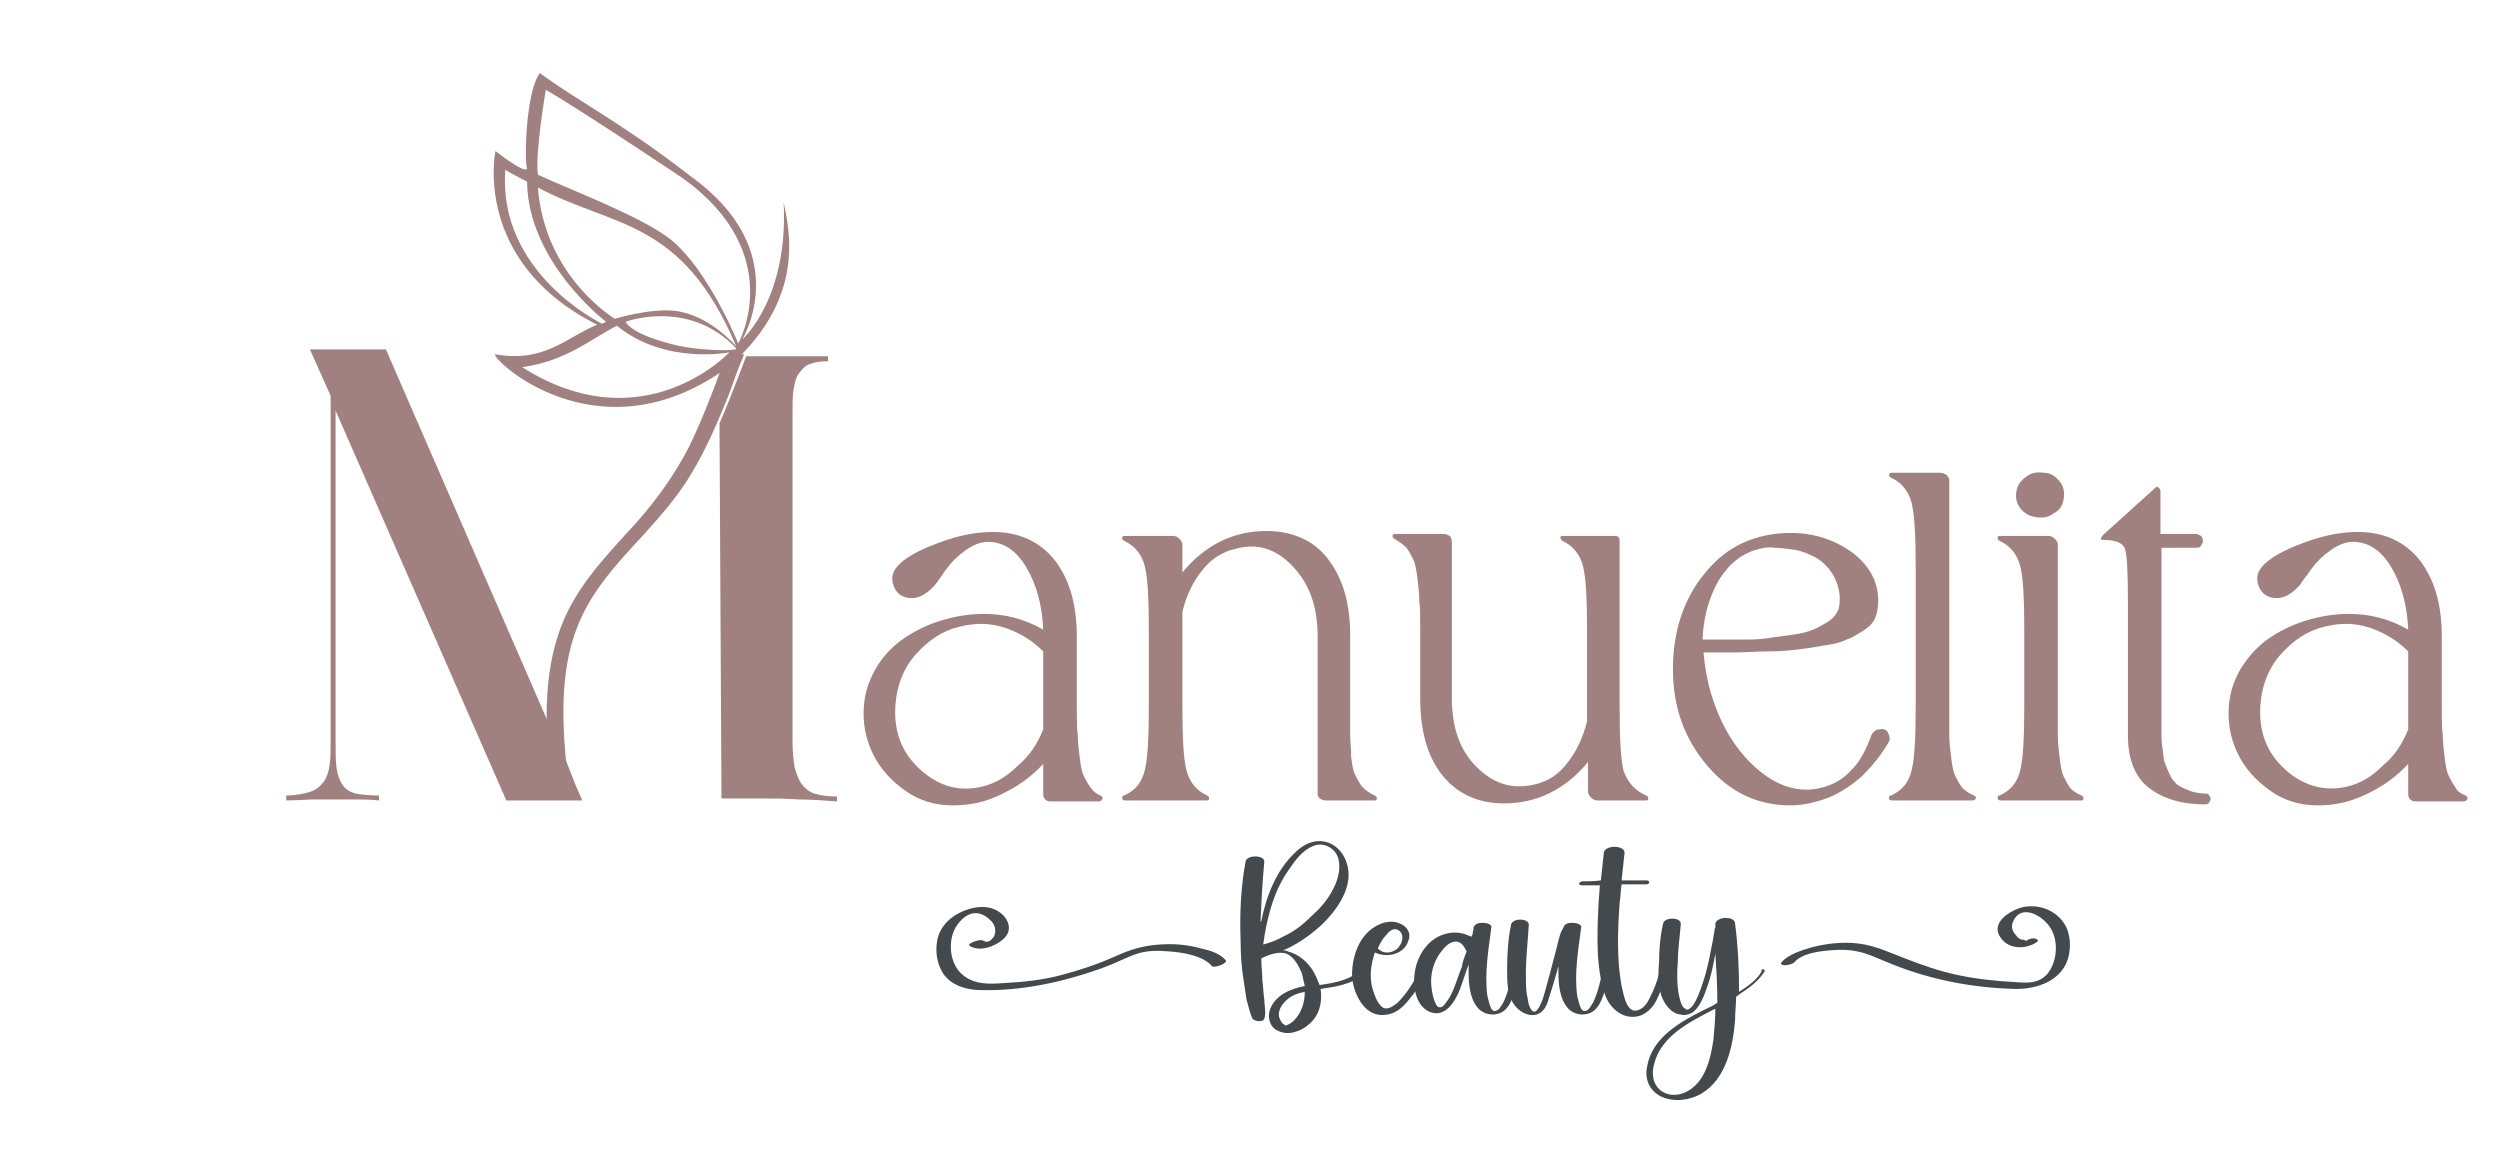 <?xml version="1.0" encoding="utf-8"?>
<!-- Generator: Adobe Illustrator 27.1.0, SVG Export Plug-In . SVG Version: 6.00 Build 0)  -->
<svg version="1.1" id="Layer_2_00000144329844023103131740000002902487717022349976_"
	 xmlns="http://www.w3.org/2000/svg" xmlns:xlink="http://www.w3.org/1999/xlink" x="0px" y="0px" viewBox="0 0 253.3 119.2"
	 style="enable-background:new 0 0 253.3 119.2;" xml:space="preserve">
<style type="text/css">
	.st0{fill:#43494C;}
	.st1{fill:#A18080;}
</style>
<g id="Layer_1-2">
	<g>
		<g>
			<path class="st0" d="M125.7,95.4c-0.1-2.7,0-5.4,0.5-8.1c0.1-0.7,1.9-0.7,1.9,0c-0.2,2.1-0.3,4.2-0.4,6.3c0-0.1,0-0.2,0.1-0.3
				c0.5-2.5,1.5-5.1,3.4-6.9c0.8-0.8,1.9-1.4,3.1-1.1c1,0.2,1.8,1.1,2.1,2c0.9,2.4-0.9,4.9-2.6,6.5c-1.1,1-2.4,1.9-3.8,2.5
				c0.2,0,0.3,0,0.5,0.1c1.1,0.3,1.9,1,2.5,1.9c0.3,0.5,0.5,1,0.7,1.5c1.5-0.2,3.1-0.5,4.3-1.6c0.2-0.2,0.9,0,0.6,0.2
				c-1.2,1.1-2.7,1.5-4.2,1.7c-0.2,0-0.4,0.1-0.6,0.1c0.2,1.3-0.1,2.7-1.2,3.6c-0.8,0.7-2.1,1.2-3.2,0.6c-0.8-0.4-1-1.4-0.7-2.2
				c0.6-1.4,2-2,3.5-2.3c-0.1-0.4-0.2-0.9-0.3-1.3c-0.3-0.7-0.7-1.5-1.4-1.9c-0.8-0.4-1.9,0-2.7,0.4c0,0.1,0,0.1,0,0.2
				c0,0.7,0.1,1.3,0.1,2c0.1,0.7,0.1,1.4,0.2,2c0,0.6,0.2,1.3,0,1.9c-0.1,0.4-1,0.3-1.2,0c-0.3-0.6-0.4-1.3-0.6-1.9
				c-0.1-0.7-0.2-1.4-0.3-2C125.8,98.1,125.7,96.8,125.7,95.4L125.7,95.4z M128.1,94.9c0,0.3-0.1,0.5-0.1,0.8c0.7-0.2,1.3-0.4,2-0.8
				c1.1-0.5,2-1.2,2.9-2.1c0.8-0.7,1.5-1.5,2-2.4c0.6-1,1-2.3,0.7-3.4c-0.3-1.1-1.5-1.7-2.5-1.3c-1.1,0.4-1.9,1.5-2.5,2.4
				C129.1,90.2,128.5,92.6,128.1,94.9L128.1,94.9z M132.2,100.5c-0.6,0.1-1.2,0.3-1.7,0.7c-0.6,0.5-1.2,1.3-0.8,2.1
				c0.1,0.2,0.2,0.4,0.4,0.5c0,0,0.1,0,0.1,0.1c0,0,0.1,0,0.1,0c0.3-0.1,0.6-0.3,0.8-0.5C131.9,102.6,132.2,101.5,132.2,100.5
				L132.2,100.5z"/>
			<path class="st0" d="M144.6,98.3c-0.5,1-1,2-1.7,2.8c-0.6,0.8-1.4,1.6-2.4,1.7c-2.1,0.4-3.3-1.9-3.5-3.7
				c-0.1-1.9,0.6-4.2,2.3-5.2c0.8-0.5,1.8-0.7,2.6-0.3c0.7,0.3,1.1,1,0.8,1.7c-0.4,1.4-2.2,1.8-3.4,1.2c-0.4,1.2-0.6,2.5-0.2,3.8
				c0.2,0.6,0.4,1.2,0.8,1.6c0.5,0.6,1.2,0.1,1.7-0.3c1-1,1.7-2.2,2.3-3.4C144.1,98,144.7,98,144.6,98.3L144.6,98.3z M139.6,96.1
				c0.6,0.6,1.4,0.5,2,0c0.5-0.5,0.8-1.5,0-1.9c-0.5-0.2-0.9,0.2-1.2,0.6C140.1,95.1,139.8,95.6,139.6,96.1z"/>
			<path class="st0" d="M154,98.3c-0.2,0.7-0.3,1.4-0.5,2.1c-0.2,0.6-0.4,1.2-0.8,1.7c-0.7,0.9-2.1,0.9-2.9,0.1c-0.9-1-1-2.5-1-3.8
				c0-0.2,0-0.5,0-0.7c-0.3,0.9-0.6,1.7-0.9,2.6c-0.5,1.2-1.5,2.9-3.1,2.2c-1.5-0.7-1.7-2.9-1.4-4.3c0.3-1.5,1.3-3,2.8-3.5
				c0.8-0.3,1.8-0.3,2.6,0.1c0.1,0,0.2,0.1,0.3,0.1c0-0.1,0.1-0.2,0.1-0.2c0-0.2,0.1-0.5,0.1-0.7c0.1-0.4,0.5-0.5,0.9-0.5
				c0.3,0,1,0.1,0.9,0.5c-0.3,2.3-0.7,4.6-0.4,6.9c0.1,0.4,0.2,0.9,0.4,1.3c0.2,0.3,0.4,0.3,0.7,0.1c0.2-0.2,0.3-0.4,0.5-0.7
				c0.5-1,0.7-2.1,1-3.2C153.4,98,154,98.1,154,98.3L154,98.3z M148.6,96.4c-0.2-0.4-0.5-1-1.1-1c-0.5,0-1,0.4-1.3,0.8
				c-0.8,0.9-1.2,2.1-1.2,3.2c0,0.6,0.1,1.3,0.3,1.9c0.1,0.2,0.2,0.6,0.4,0.7c0.3,0.2,0.6-0.1,0.8-0.4c0.8-1,1.1-2.4,1.6-3.6
				C148.2,97.4,148.4,96.9,148.6,96.4L148.6,96.4z"/>
			<path class="st0" d="M163.1,98.3c-0.2,0.7-0.3,1.4-0.5,2.1c-0.2,0.6-0.4,1.2-0.8,1.7c-0.7,0.9-2.1,0.9-2.9,0.1
				c-0.9-1-1-2.5-1-3.8c0-0.2,0-0.3,0-0.5c-0.1,0.2-0.1,0.5-0.2,0.7c-0.2,0.7-0.4,1.4-0.6,2c-0.2,0.6-0.3,1.2-0.7,1.7
				c-0.8,1-2.2,0.5-2.9-0.4c-0.8-1-0.8-2.4-0.8-3.7c0-1.5,0.1-3.1,0.4-4.5c0.1-0.7,1.8-0.7,1.8,0c-0.1,1.7-0.3,3.3-0.3,5
				c0,0.7,0,1.4,0.1,2.1c0.1,0.3,0.1,0.6,0.2,1c0.1,0.2,0.2,0.6,0.5,0.7c0.5,0.1,1-1.5,1.1-1.9c0.2-0.7,0.4-1.5,0.6-2.2
				c0.2-0.8,0.4-1.5,0.6-2.3c0.2-0.7,0.3-1.5,0.7-2.1c0.1-0.4,0.5-0.5,0.9-0.5c0.3,0,1,0.1,0.9,0.5c-0.3,2.3-0.7,4.6-0.4,6.9
				c0.1,0.4,0.2,0.9,0.4,1.3c0.2,0.3,0.4,0.3,0.7,0.1c0.2-0.2,0.3-0.4,0.5-0.7c0.5-1,0.7-2.1,1-3.2C162.6,98,163.2,98.1,163.1,98.3
				L163.1,98.3z"/>
			<path class="st0" d="M168.9,98c-0.2,1.1-0.5,2.2-1,3.2c-0.3,0.7-0.9,1.4-1.7,1.7c-1.5,0.5-2.9-0.5-3.5-1.9
				c-0.5-1.3-0.7-2.8-0.8-4.2c-0.1-2.4,0-4.7,0.2-7.1c-0.6,0-1.2,0-1.8,0c-0.4,0-0.4-0.3,0-0.4c0.6,0,1.2,0,1.9-0.1
				c0.1-1,0.2-1.9,0.3-2.8c0.1-0.8,2.1-0.8,2.1,0c-0.1,0.9-0.2,1.9-0.3,2.8c0.8,0,1.6,0,2.5,0c0.4,0,0.4,0.4,0,0.4
				c-0.8,0-1.7,0-2.5,0c-0.1,0.6-0.1,1.3-0.2,1.9c-0.2,2.8-0.3,5.7,0.2,8.4c0.2,0.8,0.5,3,1.8,2.4c0.7-0.3,1-1.1,1.3-1.7
				c0.4-0.9,0.7-1.7,0.8-2.7C168.4,97.8,169,97.8,168.9,98L168.9,98z"/>
			<path class="st0" d="M178.8,98.4c-0.6,1-1.6,1.7-2.5,2.3c-0.1,0.1-0.3,0.2-0.4,0.3c0,0.8-0.1,1.5-0.1,2.3c-0.2,2.7-0.9,6-3.4,7.5
				c-1.2,0.7-2.8,0.9-4.1,0.3c-1.2-0.6-1.7-1.8-1.4-3.1c0.5-2.9,3.4-4.5,5.8-5.7c0.4-0.2,0.9-0.4,1.3-0.7c0-0.1,0-0.1,0-0.2
				c0-1.6-0.1-3.2-0.2-4.8c-0.2,1.1-0.4,2.2-0.8,3.3c-0.3,0.9-0.7,2-1.4,2.6c-0.4,0.3-0.9,0.4-1.3,0.3c-1-0.1-1.7-1.1-2-2
				c-0.3-1.1-0.3-2.3-0.2-3.4c0-1.2,0.1-2.5,0.4-3.8c0.1-0.7,1.8-0.7,1.8,0c-0.1,1.3-0.3,2.6-0.3,3.8c-0.1,1.1-0.1,2.3,0.1,3.4
				c0.1,0.4,0.2,1,0.5,1.3c0.2,0.1,0.2,0.2,0.4,0.2c0.3-0.1,0.6-0.5,0.7-0.7c0.5-0.9,0.8-1.9,1.1-2.9c0.3-1.1,0.5-2.1,0.7-3.2
				c0.1-0.4,0.1-0.7,0.2-1.1c0-0.1,0-0.3,0.1-0.4c0-0.1,0-0.3,0-0.4c0-0.4,0.7-0.6,1-0.6c0.4,0,1,0.1,1,0.6c0.3,2.3,0.4,4.6,0.4,6.9
				c0.9-0.6,1.8-1.2,2.3-2.1C178.3,98.1,178.9,98.2,178.8,98.4L178.8,98.4z M173.8,102.2c-0.1,0.1-0.3,0.1-0.4,0.2
				c-2.3,1.2-5.1,2.6-5.8,5.4c-0.4,1.4,0.1,2.8,1.6,3.1c1.3,0.2,2.5-0.6,3.2-1.7c0.7-1.1,1-2.5,1.2-3.8
				C173.7,104.3,173.8,103.2,173.8,102.2L173.8,102.2z"/>
		</g>
		<g>
			<path class="st1" d="M111.5,80.6c0.2,0.1,0.3,0.3,0.1,0.5l-0.2,0.1h-5c-0.2,0-0.4-0.1-0.5-0.2c-0.1-0.1-0.2-0.3-0.2-0.5v-3.1
				c-1.2,1.3-2.6,2.3-4.3,3.1c-1.6,0.8-3.2,1.1-4.9,1.1c-1.8,0-3.4-0.5-4.8-1.5c-1.4-1-2.5-2.2-3.2-3.6c-0.7-1.4-1-2.8-1-4.2
				c0-1.7,0.4-3.1,1.2-4.5s1.8-2.4,3-3.2c1.2-0.8,2.5-1.4,3.9-1.8c1.4-0.4,2.7-0.6,4.1-0.6c2.1,0,4.1,0.5,6,1.6
				c-0.1-2.5-0.7-4.6-1.7-6.3c-1-1.7-2.3-2.6-3.9-2.6c-0.6,0-1.2,0.2-1.9,0.6c-0.6,0.4-1.1,0.8-1.5,1.2c-0.4,0.4-0.8,0.9-1.2,1.5
				s-0.7,1-0.8,1.1c-0.8,0.9-1.6,1.3-2.3,1.3c-0.9,0-1.5-0.4-1.8-1.1c-0.3-0.7-0.3-1.4,0.3-2.1c0.7-0.8,2-1.6,4.2-2.4
				c2.1-0.8,3.9-1.1,5.5-1.1c2.7,0,4.8,1,6.3,2.9c1.5,2,2.2,4.5,2.2,7.7v6.9c0,1.3,0,2.4,0.1,3.1c0,0.7,0.1,1.5,0.2,2.3
				c0.1,0.8,0.2,1.4,0.4,1.8c0.2,0.4,0.4,0.8,0.7,1.2C110.7,80.1,111,80.4,111.5,80.6L111.5,80.6z M105.7,73.9V66
				c-1.1-1.1-2.4-1.9-3.9-2.4s-3-0.5-4.6-0.1c-1.7,0.4-3.2,1.4-4.5,2.9s-2,3.5-2,5.8c0,2.4,0.9,4.4,2.8,6s3.9,2,6,1.5
				c1.3-0.3,2.5-1,3.6-2.1C104.3,76.6,105.1,75.4,105.7,73.9L105.7,73.9z"/>
			<path class="st1" d="M139.3,80.6c0.2,0.1,0.2,0.2,0.2,0.3c0,0.2-0.1,0.2-0.3,0.2h-4.9c-0.2,0-0.4-0.1-0.6-0.2
				c-0.1-0.1-0.2-0.3-0.2-0.5V64.5c0-3-0.8-5.3-2.5-7.1c-1.7-1.8-3.6-2.4-5.8-1.8c-1.3,0.3-2.5,1-3.4,2.2c-0.9,1.1-1.6,2.5-2,4.2
				v9.4c0,3.2,0.1,5.4,0.4,6.6s1,2.1,2.1,2.6c0.2,0.1,0.2,0.2,0.2,0.3c0,0.2-0.1,0.2-0.3,0.2H114c-0.2,0-0.3-0.1-0.3-0.2
				s0-0.3,0.2-0.3c1.1-0.5,1.8-1.3,2.1-2.6c0.3-1.2,0.4-3.5,0.4-6.6v-7.4c0-3.2-0.1-5.4-0.4-6.6c-0.3-1.2-1-2.1-2.1-2.6
				c-0.2-0.1-0.2-0.2-0.2-0.3c0-0.2,0.1-0.2,0.3-0.2h4.9c0.2,0,0.4,0.1,0.6,0.3c0.2,0.2,0.3,0.4,0.3,0.6V58c2.3-2.8,5.2-4.2,8.5-4.2
				c2.7,0,4.9,1,6.3,2.9c1.5,2,2.2,4.5,2.2,7.7v6.9c0,1.3,0,2.4,0,3.1c0,0.7,0.1,1.5,0.1,2.3c0.1,0.8,0.2,1.4,0.4,1.8
				c0.2,0.4,0.4,0.8,0.7,1.2C138.4,80.1,138.8,80.4,139.3,80.6z"/>
			<path class="st1" d="M166.8,80.6c0.2,0.1,0.2,0.2,0.2,0.3c0,0.2-0.1,0.2-0.3,0.2h-4.9c-0.2,0-0.4-0.1-0.6-0.3
				c-0.2-0.2-0.3-0.4-0.3-0.6v-3c-2.3,2.8-5.2,4.2-8.5,4.2c-2.7,0-4.8-1-6.3-2.9c-1.5-1.9-2.2-4.5-2.2-7.7v-6.9c0-1.3,0-2.4-0.1-3.1
				c0-0.7-0.1-1.5-0.2-2.3c-0.1-0.8-0.2-1.4-0.4-1.8c-0.2-0.4-0.4-0.8-0.7-1.2c-0.3-0.3-0.7-0.6-1.2-0.9c-0.2-0.1-0.2-0.2-0.2-0.3
				c0-0.2,0.1-0.2,0.3-0.2h4.9c0.2,0,0.4,0.1,0.6,0.2c0.1,0.2,0.2,0.3,0.2,0.5v15.9c0,3,0.8,5.3,2.5,7c1.7,1.7,3.6,2.3,5.8,1.8
				c1.4-0.3,2.5-1,3.4-2.2c0.9-1.1,1.6-2.6,2-4.2V64c0-3.2-0.1-5.4-0.4-6.6c-0.3-1.2-1-2.1-2.1-2.6c-0.1-0.1-0.2-0.2-0.2-0.3
				c0-0.2,0.1-0.2,0.3-0.2h5.2c0.4,0,0.5,0.2,0.5,0.5v16.7c0,3.2,0.1,5.4,0.4,6.6C164.9,79.2,165.6,80.1,166.8,80.6z"/>
			<path class="st1" d="M190.9,73.9c0.3,0.1,0.4,0.3,0.5,0.6c0.1,0.3,0.1,0.5-0.1,0.8c-0.7,1.2-1.6,2.3-2.6,3.3
				c-1,0.9-2.2,1.7-3.4,2.2c-1.3,0.5-2.6,0.8-3.9,0.8c-3.3,0-6.1-1.3-8.4-4c-2.3-2.7-3.5-5.9-3.5-9.8c0-3.8,1.1-7.2,3.3-9.8
				c2.2-2.7,5.1-4,8.7-4c2.3,0,4.4,0.7,6.2,2c1.8,1.4,2.6,3,2.6,4.9c0,0.6-0.1,1.2-0.3,1.7c-0.2,0.5-0.6,0.9-1.2,1.3
				c-0.5,0.3-1.1,0.7-1.7,0.9c-0.6,0.3-1.4,0.5-2.3,0.6c-1,0.2-1.8,0.3-2.6,0.4c-0.8,0.1-1.8,0.2-3,0.2c-1.3,0-2.3,0.1-3.2,0.1
				c-0.9,0-2,0-3.4,0c0.1,1.2,0.3,2.4,0.6,3.6c0.9,3.3,2.4,6,4.6,8c2.2,2,4.5,2.7,6.8,2.1c1.2-0.3,2.2-0.9,3-1.8
				c0.9-0.9,1.5-2.1,2-3.5c0.1-0.2,0.2-0.3,0.3-0.4c0.1-0.1,0.3-0.2,0.5-0.2S190.7,73.8,190.9,73.9L190.9,73.9L190.9,73.9z
				 M178.3,55.6c-1.7,0.4-3,1.4-4.1,3.1c-1,1.7-1.6,3.7-1.7,6.1h2.3c0.6,0,1.4,0,2.3,0c1,0,1.8-0.1,2.4-0.2c0.7-0.1,1.4-0.2,2.2-0.3
				c0.8-0.1,1.5-0.3,2-0.5s1-0.5,1.5-0.8c0.5-0.3,0.8-0.7,1-1.1c0.2-0.4,0.2-0.9,0.2-1.5c-0.1-1-0.4-1.8-0.9-2.5
				c-0.5-0.7-1.1-1.2-1.7-1.5c-0.6-0.3-1.3-0.6-2-0.7c-0.7-0.1-1.4-0.2-2-0.2C179.2,55.4,178.7,55.5,178.3,55.6L178.3,55.6z"/>
			<path class="st1" d="M200,80.6c0.1,0.1,0.2,0.1,0.2,0.2c0,0.1,0,0.2-0.1,0.2c-0.1,0.1-0.1,0.1-0.3,0.1h-8.1
				c-0.2,0-0.3-0.1-0.3-0.2c0-0.2,0-0.3,0.2-0.3c1.1-0.5,1.8-1.3,2.1-2.6c0.3-1.2,0.4-3.5,0.4-6.6V57.6c0-3.1-0.1-5.3-0.4-6.6
				c-0.3-1.2-1-2.1-2.1-2.6c-0.2-0.1-0.2-0.2-0.2-0.3c0-0.1,0.1-0.2,0.3-0.2h4.9c0.2,0,0.4,0.1,0.6,0.2c0.2,0.2,0.3,0.4,0.3,0.6
				v22.7c0,1.3,0,2.4,0,3.1c0,0.7,0.1,1.5,0.2,2.3c0.1,0.8,0.2,1.4,0.4,1.8c0.2,0.4,0.4,0.8,0.7,1.2C199.1,80.1,199.5,80.4,200,80.6
				z"/>
			<path class="st1" d="M210.9,80.6c0.2,0.1,0.2,0.2,0.2,0.3c0,0.2-0.1,0.2-0.3,0.2h-8.1c-0.2,0-0.3-0.1-0.3-0.2
				c0-0.2,0-0.3,0.2-0.3c1.1-0.5,1.8-1.3,2.1-2.6c0.3-1.2,0.4-3.5,0.4-6.6V64c0-3.2-0.1-5.4-0.4-6.6c-0.3-1.2-1-2.1-2.1-2.6
				c-0.2-0.1-0.2-0.2-0.2-0.3c0-0.2,0.1-0.2,0.3-0.2h4.9c0.2,0,0.4,0.1,0.6,0.3c0.2,0.2,0.3,0.4,0.3,0.6v16.3c0,1.3,0,2.4,0,3.1
				c0,0.7,0.1,1.5,0.2,2.3c0.1,0.8,0.2,1.4,0.4,1.8c0.2,0.4,0.4,0.8,0.7,1.2C210,80.1,210.4,80.4,210.9,80.6L210.9,80.6z
				 M208.7,48.8c0.4,0.5,0.5,1.1,0.4,1.7c-0.1,0.7-0.4,1.2-1,1.5c-0.5,0.4-1.1,0.5-1.8,0.4c-0.7-0.1-1.2-0.4-1.6-0.9
				c-0.4-0.5-0.5-1.1-0.4-1.7c0.1-0.6,0.4-1.1,1-1.5c0.5-0.4,1.1-0.5,1.8-0.4C207.8,47.9,208.3,48.3,208.7,48.8z"/>
			<path class="st1" d="M223.5,80.4c0.2,0,0.3,0.1,0.4,0.3c0.1,0.2,0.1,0.3,0,0.5c-0.1,0.2-0.2,0.3-0.5,0.3c-2.4,0-4.3-0.6-5.7-1.7
				c-1.4-1.1-2.1-2.9-2.1-5.3V60.8c0-2.9-0.1-4.6-0.3-5.2c-0.2-0.6-1-0.9-2.2-0.9c-0.3,0-0.3-0.1-0.1-0.4c0.1-0.1,0.1-0.1,0.2-0.2
				l5.2-4.7c0.1-0.1,0.2-0.1,0.3,0c0.1,0.1,0.2,0.2,0.2,0.3v4.4h3.6c0.2,0,0.3,0.1,0.5,0.2c0.1,0.1,0.2,0.3,0.2,0.5
				c0,0.2-0.1,0.3-0.2,0.5s-0.3,0.2-0.5,0.2H219v19c0,0.2,0,0.7,0.1,1.3c0.1,0.6,0.1,1.1,0.2,1.4c0.1,0.3,0.3,0.7,0.5,1.2
				c0.2,0.5,0.5,0.8,0.8,1.1c0.3,0.2,0.7,0.4,1.2,0.6C222.3,80.3,222.9,80.4,223.5,80.4L223.5,80.4z"/>
			<path class="st1" d="M249.8,80.6c0.2,0.1,0.3,0.3,0.1,0.5l-0.2,0.1h-5c-0.2,0-0.4-0.1-0.5-0.2s-0.2-0.3-0.2-0.5v-3.1
				c-1.2,1.3-2.6,2.3-4.3,3.1s-3.2,1.1-4.9,1.1c-1.8,0-3.4-0.5-4.8-1.5c-1.4-1-2.5-2.2-3.2-3.6c-0.7-1.4-1-2.8-1-4.2
				c0-1.7,0.4-3.1,1.2-4.5c0.8-1.3,1.8-2.4,3-3.2c1.2-0.8,2.5-1.4,3.9-1.8c1.4-0.4,2.7-0.6,4.1-0.6c2.1,0,4.1,0.5,6,1.6
				c-0.1-2.5-0.7-4.6-1.7-6.3c-1-1.7-2.3-2.6-3.9-2.6c-0.6,0-1.2,0.2-1.9,0.6c-0.6,0.4-1.1,0.8-1.5,1.2c-0.4,0.4-0.8,0.9-1.2,1.5
				c-0.5,0.6-0.7,1-0.8,1.1c-0.8,0.9-1.6,1.3-2.3,1.3c-0.9,0-1.5-0.4-1.8-1.1s-0.3-1.4,0.3-2.1c0.7-0.8,2-1.6,4.2-2.4
				c2.1-0.8,3.9-1.1,5.5-1.1c2.7,0,4.8,1,6.3,2.9c1.5,2,2.2,4.5,2.2,7.7v6.9c0,1.3,0,2.4,0.1,3.1c0,0.7,0.1,1.5,0.2,2.3
				c0.1,0.8,0.2,1.4,0.4,1.8c0.2,0.4,0.4,0.8,0.7,1.2C248.9,80.1,249.3,80.4,249.8,80.6L249.8,80.6z M244,73.9V66
				c-1.1-1.1-2.4-1.9-3.9-2.4s-3-0.5-4.6-0.1c-1.7,0.4-3.2,1.4-4.5,2.9s-2,3.5-2,5.8c0,2.4,0.9,4.4,2.8,6c1.8,1.5,3.9,2,6,1.5
				c1.3-0.3,2.5-1,3.6-2.1C242.6,76.6,243.4,75.4,244,73.9L244,73.9z"/>
		</g>
		<g>
			<path class="st0" d="M181.8,97.5c0.8-0.9,2.4-1.1,3.5-1.2c1-0.1,2-0.1,2.9,0.1c1,0.2,1.8,0.6,2.8,1c4.2,1.8,8.7,2.7,13.3,2.8
				c2.6,0,5.2-1.2,5.4-4c0.1-0.9-0.1-2-0.6-2.7c-0.9-1.3-2.5-1.9-4.1-1.6c-1.3,0.3-3.4,1.6-2.3,3.1c0.8,1.2,2.5,1.2,3.6,0.5
				c0.3-0.2,0.2-0.3-0.1-0.4c-0.3-0.1-0.8,0.1-1,0.3c0.3-0.2,0.3,0,0-0.1c-0.1-0.1-0.3-0.1-0.4-0.1c-0.2-0.1-0.4-0.2-0.5-0.4
				c-0.4-0.4-0.6-0.9-0.3-1.5c0.8-1.7,2.8-0.6,3.6,0.5c1,1.3,0.9,3.5-0.1,4.8c-0.9,1.1-2.1,1-3.4,0.9c-1.9-0.1-3.8-0.3-5.7-0.7
				c-1.9-0.4-3.6-1-5.4-1.7c-1.6-0.6-3-1.3-4.7-1.5c-1.6-0.2-3.3,0-4.8,0.4c-1,0.3-2.3,0.7-3,1.5c-0.2,0.2,0.2,0.3,0.3,0.3
				C181.1,97.8,181.6,97.7,181.8,97.5L181.8,97.5L181.8,97.5z"/>
			<path class="st0" d="M124.2,97.3c-0.6-0.7-1.6-1-2.5-1.2c-1.4-0.4-2.8-0.5-4.2-0.4c-1.6,0.1-3,0.5-4.5,1.2
				c-1.8,0.8-3.6,1.4-5.5,1.9c-1.9,0.5-3.8,0.7-5.7,0.8c-1.4,0.1-2.9,0.2-4.1-0.7c-1.4-1-1.7-3.2-1-4.7c0.3-0.6,0.8-1.2,1.4-1.5
				c0.8-0.4,1.6-0.1,2.2,0.5c0.5,0.4,0.7,1.1,0.4,1.7c-0.3,0.4-0.6,0.7-1.1,0.4c-0.3-0.2-1.6,0.3-1.4,0.5c1,0.7,2.6,0.1,3.4-0.6
				c1.2-1,0.5-2.4-0.7-3c-1.4-0.7-3.3-0.1-4.5,0.8c-0.9,0.7-1.4,1.6-1.5,2.7c-0.1,1,0.1,2.1,0.7,3c0.8,1.1,2.1,1.5,3.3,1.6
				c4.4,0.2,8.9-0.8,13-2.3c1.1-0.4,2.2-1,3.4-1.4c1-0.3,2.1-0.3,3.2-0.2c1.3,0.1,3.4,0.4,4.3,1.5C123.1,98.1,124.4,97.6,124.2,97.3
				L124.2,97.3L124.2,97.3z"/>
		</g>
		<g>
			<g>
				<path class="st1" d="M74,35.7c-0.2,0.4-0.7,0.9-0.8,1.3c-1,2.8-2.1,5.6-3.4,8.3c-1.4,2.7-3.1,5.1-5.1,7.4
					c-2.7,3-5.6,5.9-7.3,9.5c-2.5,5.3-2.2,11.4-1.6,17.1c0.1,0.7,1.8,0.3,1.7-0.5c-0.5-5-0.9-10.5,1-15.3c1.4-3.6,4-6.4,6.6-9.2
					c1.8-2,3.6-4,5-6.4c1.5-2.5,2.6-5.1,3.7-7.8c0.5-1.4,1-2.8,1.6-4.2C74.7,35.9,74.5,35.8,74,35.7L74,35.7z"/>
				<path class="st1" d="M56.5,75.4L39.1,35.4h-7.7l2.1,4.7V75c0,1,0,1.8-0.1,2.5c-0.1,0.7-0.3,1.3-0.6,1.7c-0.3,0.4-0.7,0.8-1.3,1
					S30,80.6,29,80.6v0.5c1.1,0,2.1-0.1,2.8-0.1c0.8,0,1.5,0,2.1,0s1.3,0,2,0s1.5,0,2.5,0.1v-0.5c-1,0-1.8-0.1-2.4-0.2
					c-0.6-0.2-1-0.4-1.3-0.9c-0.3-0.4-0.5-1-0.6-1.7S34,76.1,34,75V41.6l17.3,39.5H59l-0.7-1.6C57.4,77.3,56.4,74.3,56.5,75.4
					L56.5,75.4z"/>
				<path class="st1" d="M73.1,80.9c0.3,0,0.5,0,0.8,0c1,0,2.1,0,3.3,0s2.4,0,3.7,0.1c1.3,0,2.6,0.1,3.9,0.2v-0.5
					c-0.9,0-1.7-0.1-2.3-0.3c-0.6-0.2-1-0.6-1.3-1c-0.3-0.4-0.5-1-0.7-1.7c-0.1-0.7-0.2-1.5-0.2-2.5V41.6c0-0.8,0-1.4,0.1-2.1
					c0.1-0.6,0.2-1.2,0.5-1.6c0.3-0.4,0.6-0.8,1.1-1c0.5-0.2,1.1-0.3,1.9-0.3v-0.5h-8.3c0,0-1.6,4.3-2.7,6.8L73.1,80.9L73.1,80.9z"
					/>
			</g>
			<path class="st1" d="M79.4,20.5c0.5,9.8-4.2,13.9-4.2,13.9s5.5-8.9-5.3-16.6c-6.8-5.3-11.6-7.7-15.2-10.4
				c-1.4,1.8-1.6,8.8-1.3,9.7c-0.3,0.5-3.2-1.8-3.2-1.8s-2.4,11.2,10.3,17.6c-3,1.2-5.3,3.9-10.3,3C49.4,36,60.5,47,73.9,37.1
				C81.8,30.1,79.9,23.1,79.4,20.5L79.4,20.5z M51.2,17.2c0.6,0.4,2.2,1.2,2.2,1.2c0.1,8.2,8,14.2,8,14.2L61,32.8
				C61,32.8,50.4,27.7,51.2,17.2z M54.5,19c7.7,4.1,14.6,3.1,20.1,16.1c0,0-2.7-3.2-6.2-3.6c-2.5-0.3-6.1,0.8-6.1,0.8
				S55.2,28.1,54.5,19L54.5,19z M52.9,37.2c4.4-0.6,6.9-2.8,9.6-4.2c4.9,4,11.4,2.7,11.4,2.7S65.2,45,52.9,37.2z M67.8,34.8
				c-4.1-1.1-4.4-2.2-4.4-2.2s6.4-2.4,11.2,2.7C74.8,35.6,70.6,35.6,67.8,34.8z M74.8,34.8c0,0-3-7.4-6.8-10.5
				c-3-2.4-10.8-5.3-13.5-6.6c-0.3-2.2,0.8-8.6,0.8-8.6s2.4,1.3,13.8,8.9C79.9,25.7,74.8,34.8,74.8,34.8L74.8,34.8z"/>
		</g>
	</g>
</g>
</svg>
